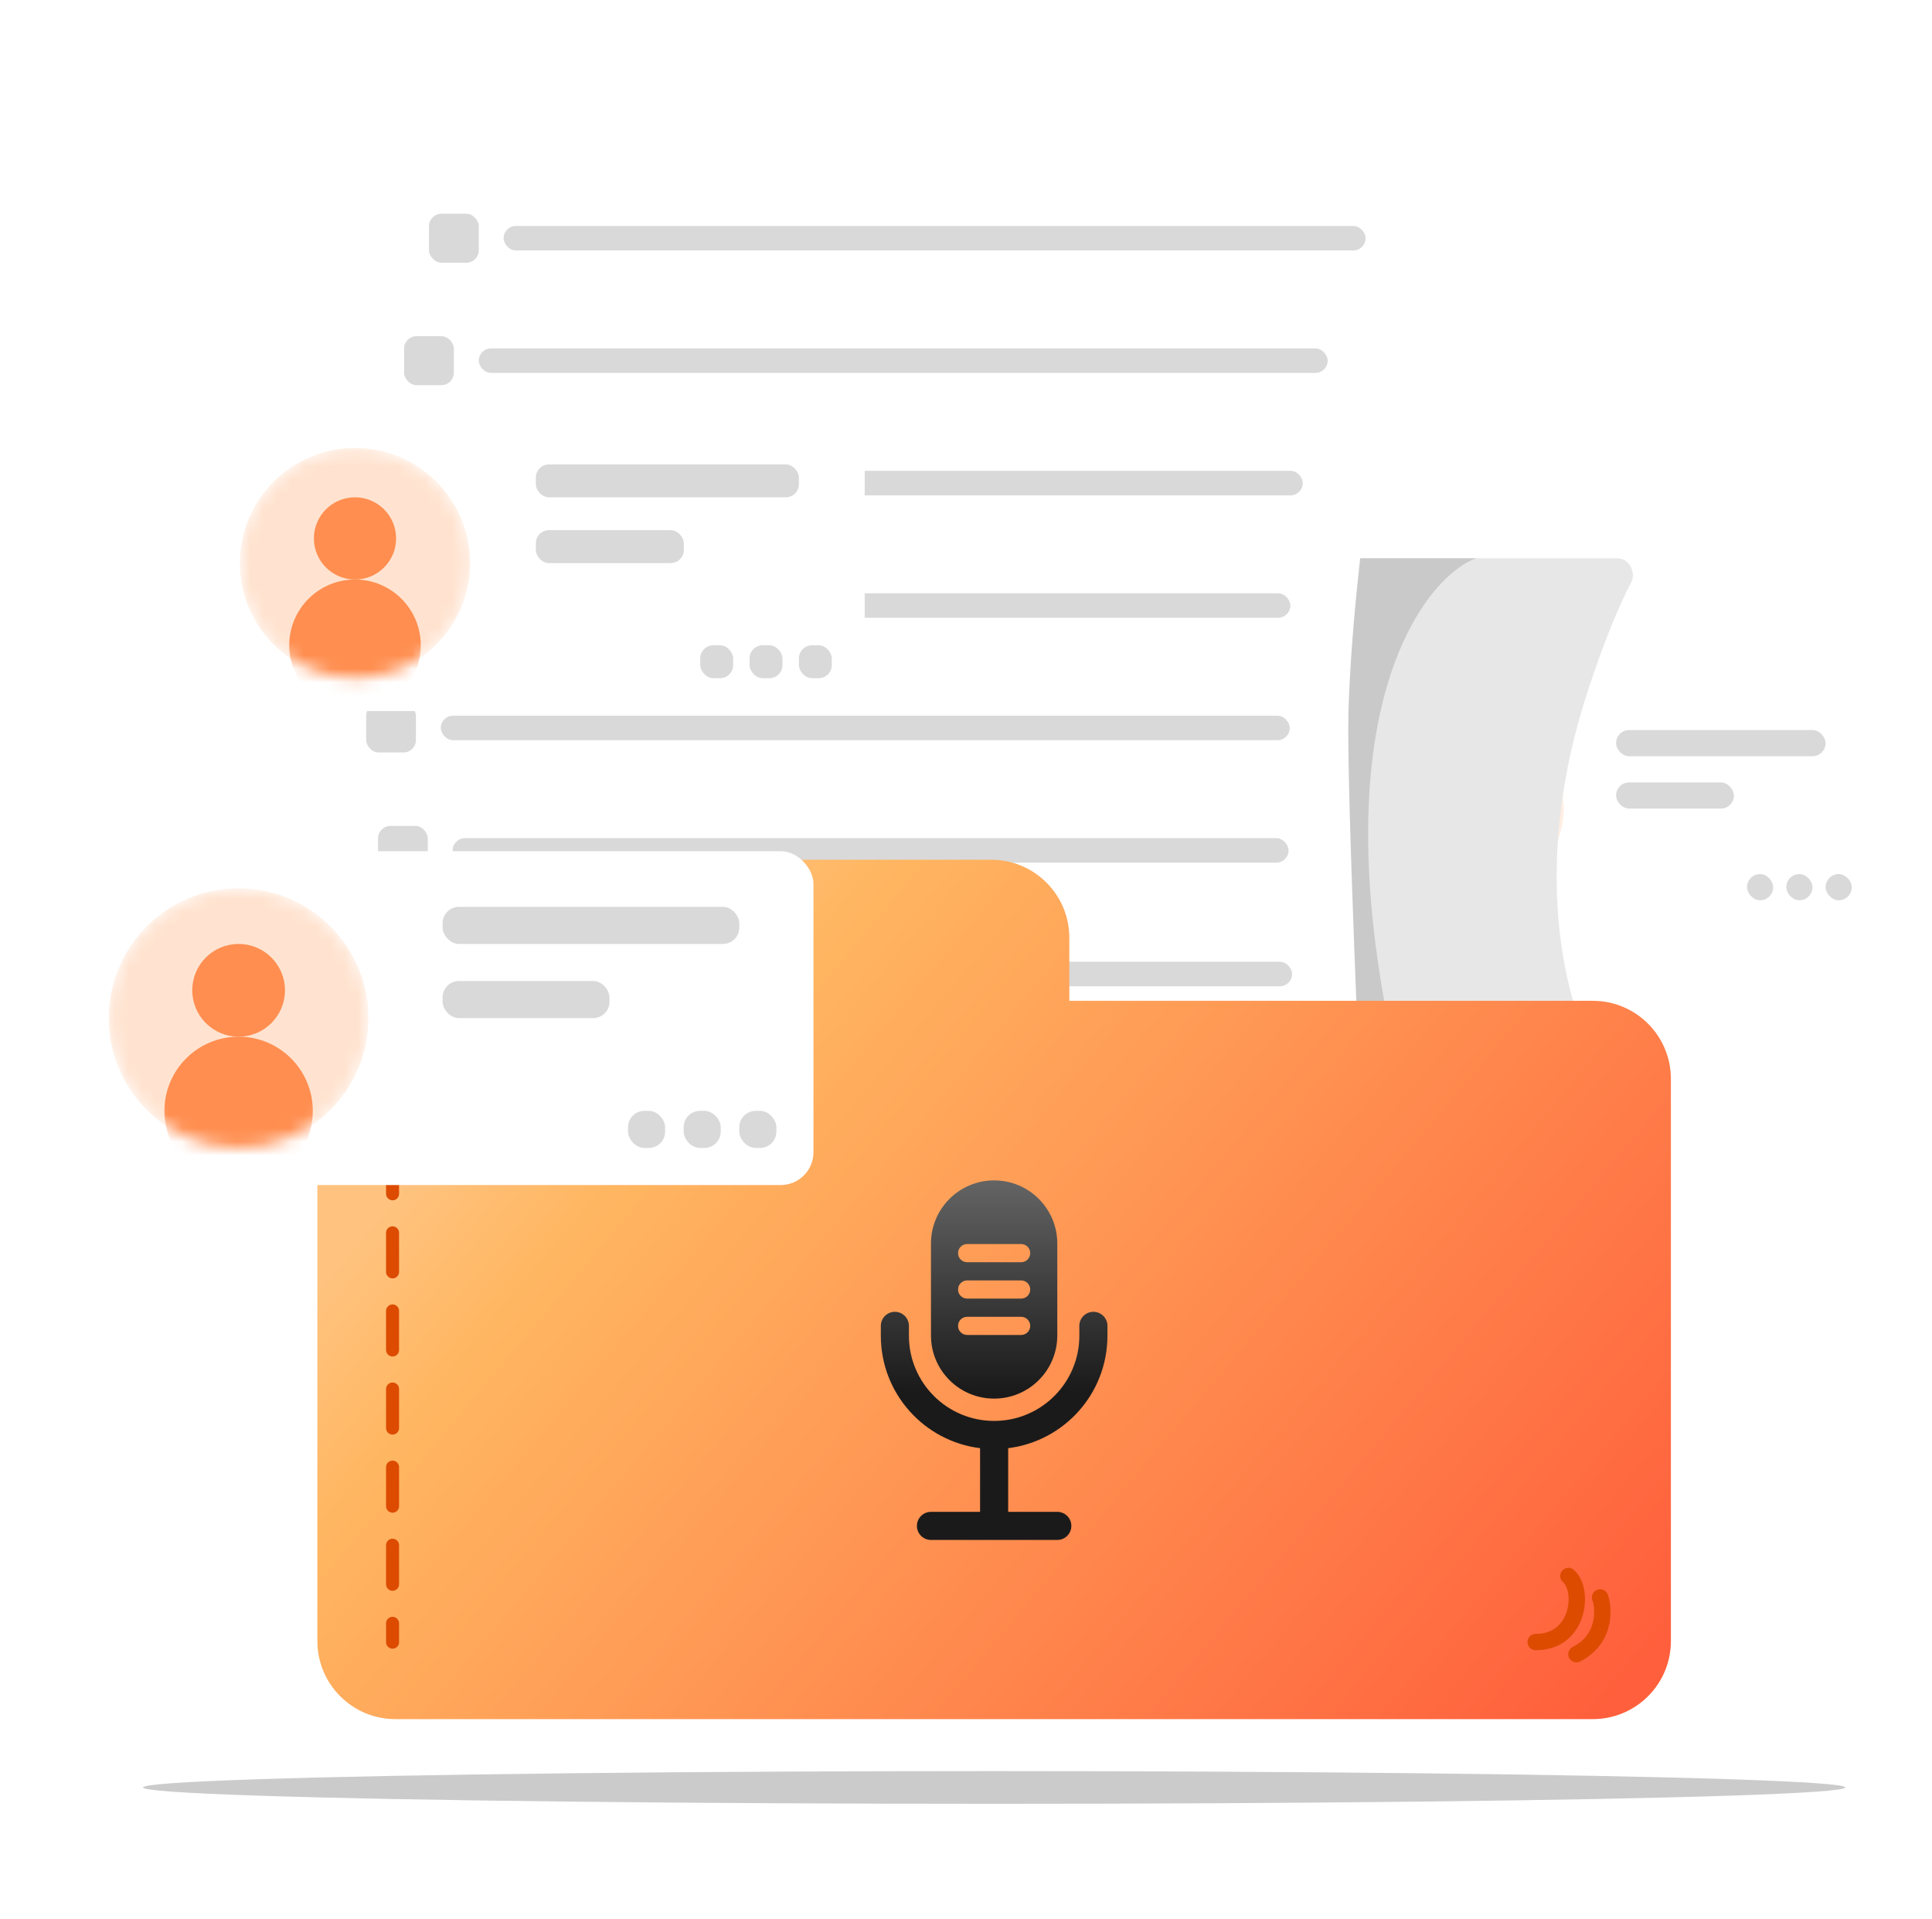 <svg width="143" height="142" viewBox="0 0 143 142" fill="none" xmlns="http://www.w3.org/2000/svg">
<g filter="url(#filter0_d_338_7512)">
<rect x="100.234" y="51.124" width="38.766" height="17.445" rx="1.938" fill="white"/>
</g>
<mask id="mask0_338_7512" style="mask-type:alpha" maskUnits="userSpaceOnUse" x="102" y="53" width="14" height="14">
<circle cx="108.956" cy="59.846" r="6.784" fill="#D9D9D9"/>
</mask>
<g mask="url(#mask0_338_7512)">
<circle cx="108.956" cy="59.846" r="6.784" fill="#FFE3D0"/>
<circle cx="108.956" cy="64.692" r="3.877" fill="#FF8E50"/>
<circle cx="108.957" cy="58.393" r="2.423" fill="#FF8E50"/>
</g>
<rect x="119.617" y="54.032" width="15.507" height="1.938" rx="0.969" fill="#D9D9D9"/>
<rect x="119.617" y="57.908" width="8.722" height="1.938" rx="0.969" fill="#D9D9D9"/>
<rect x="135.124" y="64.692" width="1.938" height="1.938" rx="0.969" fill="#D9D9D9"/>
<rect x="132.216" y="64.692" width="1.938" height="1.938" rx="0.969" fill="#D9D9D9"/>
<rect x="129.309" y="64.692" width="1.938" height="1.938" rx="0.969" fill="#D9D9D9"/>
<g filter="url(#filter1_d_338_7512)">
<path d="M119.743 41.321H95.288L91.43 78.344L117.476 76.921C117.476 76.921 112.395 66.953 117.476 51.289C118.827 47.123 119.968 44.569 120.741 43.091C121.121 42.365 120.562 41.321 119.743 41.321Z" fill="#E7E7E7"/>
</g>
<path d="M103.005 76.921C97.602 51.099 106.22 42.271 109.275 41.321H98.664L93.358 74.547L103.005 76.921Z" fill="#C9C9C9"/>
<g filter="url(#filter2_d_338_7512)">
<path d="M28.72 13.421C28.877 12.552 29.632 11.935 30.515 11.935H103.161C104.327 11.935 105.203 12.996 104.979 14.141C103.719 20.563 100.178 39.623 99.808 52.712C99.659 58.007 100.687 81.535 100.995 88.38C101.041 89.414 100.226 90.27 99.191 90.289L27.967 91.644C26.992 91.663 26.174 90.923 26.104 89.951C25.688 84.143 24.389 64.94 24.389 51.806C24.389 38.485 27.731 18.92 28.72 13.421Z" fill="white"/>
<rect x="37.276" y="16.725" width="63.8" height="1.812" rx="0.906" fill="#D9D9D9"/>
<rect x="31.752" y="15.819" width="3.683" height="3.625" rx="0.919" fill="#D9D9D9"/>
<rect x="35.435" y="25.787" width="62.835" height="1.812" rx="0.906" fill="#D9D9D9"/>
<rect x="29.909" y="24.881" width="3.683" height="3.625" rx="0.919" fill="#D9D9D9"/>
<rect x="33.593" y="34.848" width="62.835" height="1.812" rx="0.906" fill="#D9D9D9"/>
<rect x="28.067" y="33.942" width="3.683" height="3.625" rx="0.919" fill="#D9D9D9"/>
<rect x="32.672" y="43.91" width="62.835" height="1.812" rx="0.906" fill="#D9D9D9"/>
<rect x="27.146" y="43.004" width="3.683" height="3.625" rx="0.919" fill="#D9D9D9"/>
<rect x="32.628" y="52.971" width="62.835" height="1.812" rx="0.906" fill="#D9D9D9"/>
<rect x="27.103" y="52.065" width="3.683" height="3.625" rx="0.919" fill="#D9D9D9"/>
<rect x="33.505" y="62.033" width="61.87" height="1.812" rx="0.906" fill="#D9D9D9"/>
<rect x="27.981" y="61.127" width="3.683" height="3.625" rx="0.919" fill="#D9D9D9"/>
<rect x="32.804" y="71.181" width="62.835" height="1.812" rx="0.906" fill="#D9D9D9"/>
<rect x="27.278" y="70.275" width="3.683" height="3.625" rx="0.919" fill="#D9D9D9"/>
</g>
<g filter="url(#filter3_d_338_7512)">
<path fill-rule="evenodd" clip-rule="evenodd" d="M79.148 74.072V69.408C79.148 66.216 76.561 63.63 73.37 63.63L29.268 63.63C26.077 63.63 23.49 66.216 23.49 69.408L23.49 79.85V121.456V121.456C23.49 124.647 26.077 127.234 29.268 127.234H117.896C121.087 127.234 123.674 124.647 123.674 121.456V79.85C123.674 76.659 121.087 74.072 117.896 74.072H79.148Z" fill="url(#paint0_linear_338_7512)"/>
<path d="M118.432 118.226C118.666 118.795 119.014 121.229 116.684 122.43" stroke="#DC4B00" stroke-width="1.211" stroke-linecap="round" stroke-linejoin="round"/>
<path d="M116.089 116.641C117.267 117.625 116.931 121.532 113.667 121.532" stroke="#DC4B00" stroke-width="1.211" stroke-linecap="round" stroke-linejoin="round"/>
<path d="M29.056 85.464L29.056 121.538" stroke="#DC4B00" stroke-width="0.963" stroke-linecap="round" stroke-linejoin="round" stroke-dasharray="2.89 2.89"/>
<g filter="url(#filter4_d_338_7512)">
<path fill-rule="evenodd" clip-rule="evenodd" d="M68.907 92.038C68.907 89.456 71 87.362 73.582 87.362C76.164 87.362 78.257 89.456 78.257 92.038V98.838C78.257 101.42 76.164 103.513 73.582 103.513C71 103.513 68.907 101.42 68.907 98.838V92.038ZM70.911 92.746C70.911 92.374 71.212 92.073 71.584 92.073H75.581C75.953 92.073 76.254 92.374 76.254 92.746C76.254 93.118 75.953 93.419 75.581 93.419H71.584C71.212 93.419 70.911 93.118 70.911 92.746ZM71.584 94.765C71.212 94.765 70.911 95.066 70.911 95.438C70.911 95.809 71.212 96.111 71.584 96.111H75.581C75.953 96.111 76.254 95.809 76.254 95.438C76.254 95.066 75.953 94.765 75.581 94.765H71.584ZM70.911 98.13C70.911 97.758 71.212 97.457 71.584 97.457H75.581C75.953 97.457 76.254 97.758 76.254 98.13C76.254 98.501 75.953 98.802 75.581 98.802H71.584C71.212 98.802 70.911 98.501 70.911 98.13ZM66.236 97.089C66.81 97.089 67.276 97.555 67.276 98.129V98.858C67.276 102.341 70.1 105.164 73.583 105.164C77.066 105.164 79.889 102.341 79.889 98.858V98.129C79.889 97.555 80.355 97.089 80.93 97.089C81.504 97.089 81.969 97.555 81.969 98.129V98.858C81.969 103.138 78.763 106.669 74.622 107.181V111.894H78.257C78.832 111.894 79.297 112.36 79.297 112.934C79.297 113.508 78.832 113.974 78.257 113.974H73.582H68.907C68.332 113.974 67.867 113.508 67.867 112.934C67.867 112.36 68.332 111.894 68.907 111.894H72.542V107.181C68.401 106.668 65.196 103.137 65.196 98.858V98.129C65.196 97.555 65.661 97.089 66.236 97.089Z" fill="url(#paint1_linear_338_7512)"/>
</g>
</g>
<g filter="url(#filter5_d_338_7512)">
<rect x="5.307" y="62.999" width="54.903" height="24.706" rx="2.423" fill="white"/>
</g>
<mask id="mask1_338_7512" style="mask-type:alpha" maskUnits="userSpaceOnUse" x="8" y="65" width="20" height="20">
<circle cx="17.66" cy="75.353" r="9.608" fill="#D9D9D9"/>
</mask>
<g mask="url(#mask1_338_7512)">
<circle cx="17.66" cy="75.353" r="9.608" fill="#FFE3D0"/>
<circle cx="17.661" cy="82.216" r="5.49" fill="#FF8E50"/>
<circle cx="17.661" cy="73.294" r="3.431" fill="#FF8E50"/>
</g>
<rect x="32.759" y="67.117" width="21.961" height="2.745" rx="1.211" fill="#D9D9D9"/>
<rect x="32.759" y="72.607" width="12.353" height="2.745" rx="1.211" fill="#D9D9D9"/>
<rect x="54.72" y="82.216" width="2.745" height="2.745" rx="1.211" fill="#D9D9D9"/>
<rect x="50.602" y="82.216" width="2.745" height="2.745" rx="1.211" fill="#D9D9D9"/>
<rect x="46.485" y="82.216" width="2.745" height="2.745" rx="1.211" fill="#D9D9D9"/>
<g filter="url(#filter6_d_338_7512)">
<rect x="15.324" y="30.723" width="48.676" height="21.904" rx="1.938" fill="white"/>
</g>
<mask id="mask2_338_7512" style="mask-type:alpha" maskUnits="userSpaceOnUse" x="17" y="33" width="18" height="18">
<circle cx="26.276" cy="41.675" r="8.518" fill="#D9D9D9"/>
</mask>
<g mask="url(#mask2_338_7512)">
<circle cx="26.276" cy="41.675" r="8.518" fill="#FFE3D0"/>
<circle cx="26.276" cy="47.76" r="4.868" fill="#FF8E50"/>
<circle cx="26.276" cy="39.849" r="3.042" fill="#FF8E50"/>
</g>
<rect x="39.662" y="34.373" width="19.471" height="2.434" rx="0.969" fill="#D9D9D9"/>
<rect x="39.662" y="39.241" width="10.952" height="2.434" rx="0.969" fill="#D9D9D9"/>
<rect x="59.132" y="47.759" width="2.434" height="2.434" rx="0.969" fill="#D9D9D9"/>
<rect x="55.481" y="47.759" width="2.434" height="2.434" rx="0.969" fill="#D9D9D9"/>
<rect x="51.831" y="47.759" width="2.434" height="2.434" rx="0.969" fill="#D9D9D9"/>
<ellipse cx="73.582" cy="132.291" rx="62.995" ry="1.211" fill="#CBCBCB"/>
<defs>
<filter id="filter0_d_338_7512" x="96.357" y="47.247" width="46.519" height="25.198" filterUnits="userSpaceOnUse" color-interpolation-filters="sRGB">
<feFlood flood-opacity="0" result="BackgroundImageFix"/>
<feColorMatrix in="SourceAlpha" type="matrix" values="0 0 0 0 0 0 0 0 0 0 0 0 0 0 0 0 0 0 127 0" result="hardAlpha"/>
<feOffset/>
<feGaussianBlur stdDeviation="1.938"/>
<feComposite in2="hardAlpha" operator="out"/>
<feColorMatrix type="matrix" values="0 0 0 0 0 0 0 0 0 0 0 0 0 0 0 0 0 0 0.15 0"/>
<feBlend mode="normal" in2="BackgroundImageFix" result="effect1_dropShadow_338_7512"/>
<feBlend mode="normal" in="SourceGraphic" in2="effect1_dropShadow_338_7512" result="shape"/>
</filter>
<filter id="filter1_d_338_7512" x="87.43" y="37.321" width="37.433" height="45.023" filterUnits="userSpaceOnUse" color-interpolation-filters="sRGB">
<feFlood flood-opacity="0" result="BackgroundImageFix"/>
<feColorMatrix in="SourceAlpha" type="matrix" values="0 0 0 0 0 0 0 0 0 0 0 0 0 0 0 0 0 0 127 0" result="hardAlpha"/>
<feOffset/>
<feGaussianBlur stdDeviation="2"/>
<feComposite in2="hardAlpha" operator="out"/>
<feColorMatrix type="matrix" values="0 0 0 0 0 0 0 0 0 0 0 0 0 0 0 0 0 0 0.1 0"/>
<feBlend mode="normal" in2="BackgroundImageFix" result="effect1_dropShadow_338_7512"/>
<feBlend mode="normal" in="SourceGraphic" in2="effect1_dropShadow_338_7512" result="shape"/>
</filter>
<filter id="filter2_d_338_7512" x="20.389" y="7.935" width="88.626" height="87.71" filterUnits="userSpaceOnUse" color-interpolation-filters="sRGB">
<feFlood flood-opacity="0" result="BackgroundImageFix"/>
<feColorMatrix in="SourceAlpha" type="matrix" values="0 0 0 0 0 0 0 0 0 0 0 0 0 0 0 0 0 0 127 0" result="hardAlpha"/>
<feOffset/>
<feGaussianBlur stdDeviation="2"/>
<feComposite in2="hardAlpha" operator="out"/>
<feColorMatrix type="matrix" values="0 0 0 0 0 0 0 0 0 0 0 0 0 0 0 0 0 0 0.1 0"/>
<feBlend mode="normal" in2="BackgroundImageFix" result="effect1_dropShadow_338_7512"/>
<feBlend mode="normal" in="SourceGraphic" in2="effect1_dropShadow_338_7512" result="shape"/>
</filter>
<filter id="filter3_d_338_7512" x="19.49" y="59.63" width="108.184" height="71.604" filterUnits="userSpaceOnUse" color-interpolation-filters="sRGB">
<feFlood flood-opacity="0" result="BackgroundImageFix"/>
<feColorMatrix in="SourceAlpha" type="matrix" values="0 0 0 0 0 0 0 0 0 0 0 0 0 0 0 0 0 0 127 0" result="hardAlpha"/>
<feOffset/>
<feGaussianBlur stdDeviation="2"/>
<feComposite in2="hardAlpha" operator="out"/>
<feColorMatrix type="matrix" values="0 0 0 0 0 0 0 0 0 0 0 0 0 0 0 0 0 0 0.1 0"/>
<feBlend mode="normal" in2="BackgroundImageFix" result="effect1_dropShadow_338_7512"/>
<feBlend mode="normal" in="SourceGraphic" in2="effect1_dropShadow_338_7512" result="shape"/>
</filter>
<filter id="filter4_d_338_7512" x="64.233" y="86.4" width="18.7" height="28.538" filterUnits="userSpaceOnUse" color-interpolation-filters="sRGB">
<feFlood flood-opacity="0" result="BackgroundImageFix"/>
<feColorMatrix in="SourceAlpha" type="matrix" values="0 0 0 0 0 0 0 0 0 0 0 0 0 0 0 0 0 0 127 0" result="hardAlpha"/>
<feOffset/>
<feGaussianBlur stdDeviation="0.481"/>
<feComposite in2="hardAlpha" operator="out"/>
<feColorMatrix type="matrix" values="0 0 0 0 0 0 0 0 0 0 0 0 0 0 0 0 0 0 0.4 0"/>
<feBlend mode="normal" in2="BackgroundImageFix" result="effect1_dropShadow_338_7512"/>
<feBlend mode="normal" in="SourceGraphic" in2="effect1_dropShadow_338_7512" result="shape"/>
</filter>
<filter id="filter5_d_338_7512" x="0.461" y="58.154" width="64.594" height="34.398" filterUnits="userSpaceOnUse" color-interpolation-filters="sRGB">
<feFlood flood-opacity="0" result="BackgroundImageFix"/>
<feColorMatrix in="SourceAlpha" type="matrix" values="0 0 0 0 0 0 0 0 0 0 0 0 0 0 0 0 0 0 127 0" result="hardAlpha"/>
<feOffset/>
<feGaussianBlur stdDeviation="2.423"/>
<feComposite in2="hardAlpha" operator="out"/>
<feColorMatrix type="matrix" values="0 0 0 0 0 0 0 0 0 0 0 0 0 0 0 0 0 0 0.15 0"/>
<feBlend mode="normal" in2="BackgroundImageFix" result="effect1_dropShadow_338_7512"/>
<feBlend mode="normal" in="SourceGraphic" in2="effect1_dropShadow_338_7512" result="shape"/>
</filter>
<filter id="filter6_d_338_7512" x="11.447" y="26.846" width="56.429" height="29.657" filterUnits="userSpaceOnUse" color-interpolation-filters="sRGB">
<feFlood flood-opacity="0" result="BackgroundImageFix"/>
<feColorMatrix in="SourceAlpha" type="matrix" values="0 0 0 0 0 0 0 0 0 0 0 0 0 0 0 0 0 0 127 0" result="hardAlpha"/>
<feOffset/>
<feGaussianBlur stdDeviation="1.938"/>
<feComposite in2="hardAlpha" operator="out"/>
<feColorMatrix type="matrix" values="0 0 0 0 0 0 0 0 0 0 0 0 0 0 0 0 0 0 0.15 0"/>
<feBlend mode="normal" in2="BackgroundImageFix" result="effect1_dropShadow_338_7512"/>
<feBlend mode="normal" in="SourceGraphic" in2="effect1_dropShadow_338_7512" result="shape"/>
</filter>
<linearGradient id="paint0_linear_338_7512" x1="49.928" y1="63.63" x2="121.337" y2="123.703" gradientUnits="userSpaceOnUse">
<stop stop-color="#FFC37F"/>
<stop offset="0.128" stop-color="#FFB661"/>
<stop offset="1" stop-color="#FF5F3C"/>
</linearGradient>
<linearGradient id="paint1_linear_338_7512" x1="73.583" y1="87.362" x2="73.583" y2="113.974" gradientUnits="userSpaceOnUse">
<stop stop-color="#646464"/>
<stop offset="0.586" stop-color="#1A1A1A"/>
</linearGradient>
</defs>
</svg>
